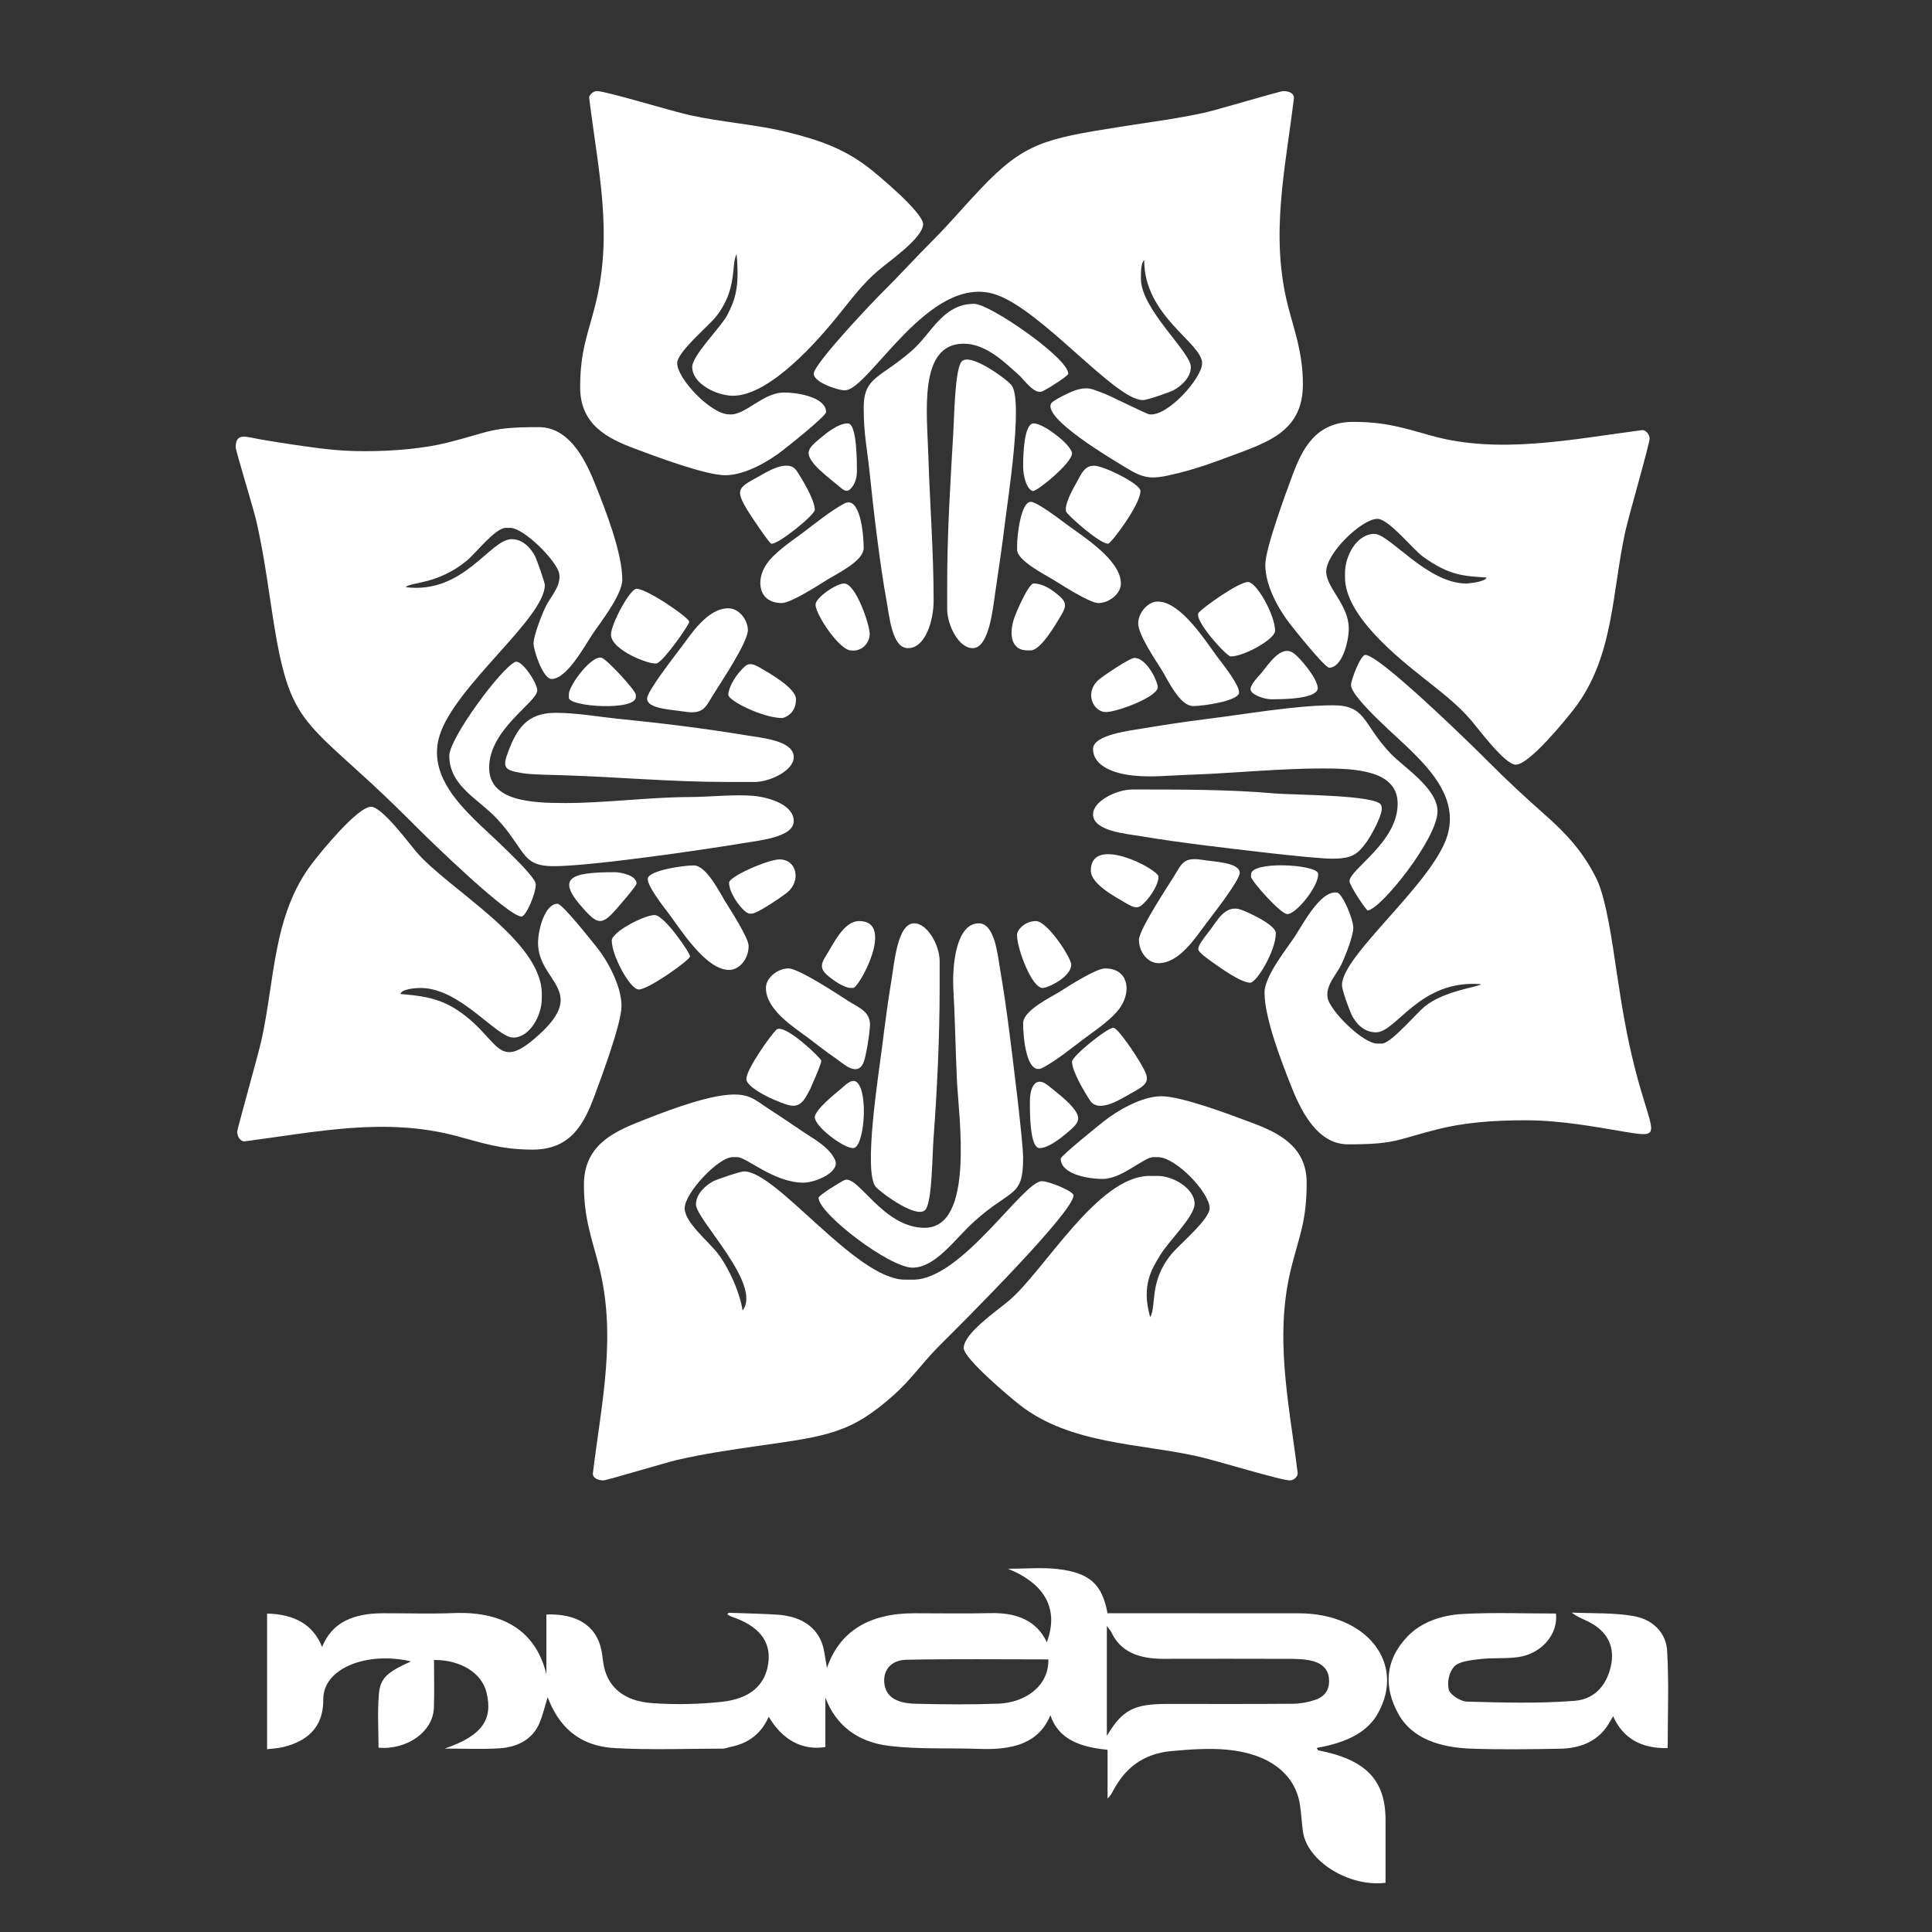 <?xml version="1.0" encoding="UTF-8"?> <!-- Generator: Adobe Illustrator 16.0.0, SVG Export Plug-In . SVG Version: 6.00 Build 0) --> <svg xmlns="http://www.w3.org/2000/svg" xmlns:xlink="http://www.w3.org/1999/xlink" id="_x31_" x="0px" y="0px" width="283.465px" height="283.465px" viewBox="0 0 283.465 283.465" xml:space="preserve"><rect x="0" y="0" width="283.465" height="283.465" fill="#333333" stroke="none"/> <g> <path fill-rule="evenodd" clip-rule="evenodd" fill="#FFFFFF" d="M123.852,57.264h0.11c3.529,0,12.311-17.185,22.032-14.082 c6.73,2.149,17.59,15.516,21.665,15.516c0.673,0.028,4.082-1.204,4.519-1.44c1.061-0.574,2.544-1.821,2.544-3.414 c0-2.2-7.323-8.465-7.323-12.931c0-0.863-0.018-2.367,0.481-2.732c0,8.249,8.497,12.112,8.497,15.112 c0,2.165-5.061,7.851-7.725,7.501c-0.539-0.071-5.726-2.744-6.975-3.176c-1.273-0.441-1.978-1.011-4.021-0.316 c-0.704,0.239-3.074,1.395-3.379,1.822c-1.545,2.164,9.185,8.425,10.741,9.383c3.016,1.857,3.93,1.894,8.026,0.87 c2.646-0.662,5.256-1.609,7.726-2.536c5.263-1.974,10.393-3.566,10.393-10.459c0-4.615-1.26-7.871-2.187-11.492 c-2.646-10.337-0.405-20.032,0.862-30.424c0.101-0.76-0.705-1.103-1.545-1.103c-0.503,0-9.64,2.745-11.517,3.159 c-4.103,0.905-8.286,1.425-12.57,2.105c-10.953,1.738-13.938,2.36-20.3,9.048c-2.443,2.569-4.503,5.053-7.062,7.611 c-2.458,2.458-4.762,5.005-7.226,7.447c-1.675,1.661-9.305,9.71-10.162,11.815C118.879,55.968,122.953,57.264,123.852,57.264z"></path> <path fill-rule="evenodd" clip-rule="evenodd" fill="#FFFFFF" d="M198.225,100.503c0,1.882,7.118,7.921,8.967,9.789 c2.627,2.655,6.84,6.942,5.146,12.371c-2.181,6.99-15.438,17.493-15.438,21.852c-0.022,0.772,1.163,3.889,1.43,4.418 c0.612,1.213,1.78,2.531,3.536,2.531c3.071,0,6.398-7.813,15.448-7.06c-0.293,0.4-5.413,0.923-8.299,3.286 c-1.208,0.99-4.945,5.428-6.267,5.428h-0.662c-2.116,0-6.964-4.814-7.298-6.725c-0.312-1.784,1.248-3.343,1.966-4.782 c0.519-1.043,1.801-4.198,1.801-5.479c0-1.339-1.659-5.185-2.428-5.185c-2.448-0.285-5.049,4.813-6.223,6.574 c-1.162,1.741-4.37,5.712-4.37,8.097c0,3.84,2.589,10.376,3.782,13.426c1.386,3.538,3.774,8.855,8.466,8.855 c7.063,0,7.054-0.685,13.22-2.229c3.889-0.975,8.111-1.301,12.822-1.301c5.262,0,10.272,0.979,14.818,1.732 c5.547,0.918,3.674,0.264,1.202-9.476c-1.178-4.645-1.886-8.929-2.647-14.009c-0.598-3.989-1.503-10.74-2.962-13.694 c-1.917-3.88-4.354-6.538-7.412-9.247c-3.075-2.725-5.704-5.144-8.598-8.062c-2.168-2.187-15.798-15.524-17.905-15.524 C199.625,96.091,198.225,99.739,198.225,100.503z"></path> <path fill-rule="evenodd" clip-rule="evenodd" fill="#FFFFFF" d="M85.672,173.856c0,4.876,1.157,7.846,2.164,11.734 c2.684,10.373,0.433,20.08-0.84,30.512c-0.099,0.748,0.738,1.104,1.545,1.104c0.436,0,9.142-2.615,10.793-2.999 c3.772-0.875,7.748-1.47,11.849-2.054c10.323-1.471,13.692-1.848,20.093-7.602c2.423-2.178,4.266-4.847,6.616-7.174 c3.341-3.309,19.615-19.553,19.615-21.978c0-0.654-3.645-2.096-4.635-2.096c-2.747,0-11.768,14.449-18.869,14.449h-1.214 c-7.216,0-18.788-15.884-23.614-15.884c-0.582,0-4.063,1.194-4.518,1.44c-1.061,0.571-2.544,1.824-2.544,3.413 c0,2.197,9.787,11.757,6.841,15.553c-0.387-2.569-1.926-6.105-3.585-8.297c-1.369-1.807-4.911-4.603-4.911-6.704 c0-2.223,4.925-7.501,7.062-7.501h0.662c1.342,0,5.382,3.751,9.71,3.751c1.726,0,5.49-1.563,4.61-3.386 c-0.887-1.836-2.864-2.878-4.521-3.983c-1.735-1.155-3.327-2.263-5.098-3.397c-2.062-1.321-2.879-2.441-6.218-2.112 c-3.919,0.386-9.745,2.686-13.081,4.022C89.594,166.268,85.672,168.303,85.672,173.856z"></path> <path fill-rule="evenodd" clip-rule="evenodd" fill="#FFFFFF" d="M53.562,66.198c-4.178,0-6.713-0.421-10.421-0.944 c-1.658-0.233-3.125-0.489-4.759-0.758c-2.294-0.378-3.799-1.13-3.799,1.151c0,0.483,2.626,9.03,3.021,10.769 c0.878,3.875,1.45,7.548,2.062,11.727c2.485,16.976,3.86,16.7,14.754,26.726c2.403,2.211,4.749,4.529,7.061,6.84 c1.878,1.878,13.108,12.769,15.035,12.769c0.631,0,2.096-3.296,2.096-4.743c0-1.332-7.669-8.148-8.967-9.457 c-2.62-2.643-6.832-6.966-5.145-12.372c2.273-7.286,15.437-17.208,15.437-22.073c0-0.381-1.219-3.817-1.42-4.206 c-0.604-1.169-1.798-2.522-3.436-2.522c-3.223,0-7.004,8.112-15.557,7.046c0.732-0.792,4.666-0.344,8.978-3.903 c1.285-1.065,4.174-4.798,5.696-4.798h0.662c2.009,0,6.865,4.877,7.188,6.725c0.312,1.785-1.248,3.344-1.965,4.783 c-0.504,1.013-1.801,4.242-1.801,5.479c0,0.971,1.38,5.184,2.648,5.184c2.241,0,4.862-4.863,5.958-6.508 c1.091-1.636,4.414-5.826,4.414-8.052c0-4.022-2.544-10.382-3.783-13.536c-1.395-3.549-3.75-8.856-8.465-8.856 c-7.182,0-6.973,0.657-13.396,2.273C62.23,65.804,57.787,66.198,53.562,66.198z"></path> <path fill-rule="evenodd" clip-rule="evenodd" fill="#FFFFFF" d="M86.445,14.355c1.301,10.667,3.561,19.846,0.885,30.446 c-1.083,4.291-2.209,6.677-2.209,12.021c0,5.438,3.916,7.464,7.915,8.965c2.809,1.054,10.403,3.94,13.382,3.94 c2.984,0,6.583-2.207,8.337-3.579c0.886-0.692,6.449-5.096,6.449-5.687c0-2.117-3.957-2.868-6.179-2.868 c-3.163,0-5.717,3.461-8.055,3.199c-2.672,0-7.614-5.249-7.614-7.501c0-1.633,4.522-5.388,5.618-6.738 c3.304-4.069,2.265-7.826,3.1-9.256c0.459,4.999-0.235,6.759-1.468,9.123c-1.129,1.874-5.042,5.779-5.042,7.423 c0,2.285,3.039,3.926,5.407,4.191c5.014,0.563,11.795-6.558,15.829-11.532c1.97-2.429,3.77-4.888,6.139-6.879 c1.616-1.359,6.501-4.759,6.501-6.738c0-1.7-6.749-7.352-8.211-8.448c-3.472-2.601-6.868-3.852-11.716-5.055 c-4.453-1.105-9.79-1.479-14.29-2.481c-2.975-0.663-12.298-3.54-13.673-3.54C87.058,13.362,86.393,13.961,86.445,14.355z"></path> <path fill-rule="evenodd" clip-rule="evenodd" fill="#FFFFFF" d="M155.632,169.995c0,2.26,3.908,2.979,6.179,2.979 c2.777,0,6.041-3.199,7.394-3.199h0.662c2.677,0,7.614,5.234,7.614,7.501c0,1.634-4.521,5.388-5.618,6.738 c-3.307,4.071-2.132,7.428-3.1,9.256c-1.405-4.766,0.372-7.306,1.468-9.122c1.29-2.14,5.043-5.658,5.043-7.534 c0-2.185-3.082-4.081-5.407-4.081h-1.214c-7.621,0-15.449,13.979-20.693,18.362c-1.834,1.532-6.562,4.764-6.562,6.897 c0,1.54,6.912,7.326,8.275,8.384c7.382,5.726,17.508,5.603,25.952,7.479c2.987,0.664,12.268,3.552,13.662,3.552 c0.508,0,1.176-0.56,1.104-1.104c-1.267-10.314-3.502-20.068-0.881-30.331c1.153-4.517,2.205-6.667,2.205-12.246 c0-5.251-4.032-7.29-7.915-8.745c-2.945-1.104-10.363-3.94-13.382-3.94c-2.979,0-6.587,2.21-8.337,3.579 C161.332,165.005,155.632,169.596,155.632,169.995z"></path> <path fill-rule="evenodd" clip-rule="evenodd" fill="#FFFFFF" d="M34.803,166.024c0,0.836,0.531,1.476,1.104,1.434 c10.53-1.367,20.529-3.574,31.029-0.793c3.75,0.993,6.528,2.007,11.233,2.007c5.583,0,7.555-3.82,9.068-7.923 c0.883-2.396,3.953-10.537,3.953-13.146c0-3.032-2.174-6.815-3.58-8.555c-0.768-0.95-5.098-6.446-5.799-6.446 c-1.895,0-2.869,3.87-2.869,5.735c0,5.918,7.939,7.014-0.75,14.251c-5.503,4.585-5.071-0.657-11.504-4.648 c-2.726-1.691-5.564-1.88-7.939-2.103c0.198-0.738,2.2-0.882,2.979-0.882c5.799,0,11.115,7.28,13.573,7.28 c2.392,0,4.193-3.179,4.193-5.736v-0.662c0-7.919-13.758-15.365-18.469-20.916c-1.077-1.27-4.97-6.549-6.579-6.549 c-1.991,0-7.345,6.611-8.57,8.198c-5.867,7.597-5.525,17.143-7.53,26.116C37.908,154.643,34.803,165.688,34.803,166.024z"></path> <path fill-rule="evenodd" clip-rule="evenodd" fill="#FFFFFF" d="M185.646,82.854c0,3.245,2.102,6.7,3.546,8.589 c0.667,0.871,5.19,6.522,5.833,6.522c1.887,0,2.869-3.839,2.869-5.735c0-3.517-3.31-5.963-3.31-8.383 c0-2.704,5.238-7.722,7.503-7.722c1.675,0,5.204,4.471,6.697,5.55c3.77,2.723,5.896,2.852,9.303,3.054 c0,0.589-2.514,0.882-2.979,0.882c-5.694,0-11.246-7.28-13.462-7.28c-2.514,0-4.304,3.118-4.304,5.736v0.662 c0,5.692,8.012,11.944,11.513,14.744c2.492,1.992,4.878,3.76,6.956,6.173c1.086,1.261,4.981,6.549,6.58,6.549 c1.988,0,7.346-6.612,8.57-8.199c5.868-7.599,5.524-17.139,7.529-26.116c0.541-2.419,3.542-12.725,3.542-13.557 c0-0.502-0.516-1.256-1.104-1.213c-10.066,1.29-20.889,3.605-30.848,0.833c-3.94-1.097-6.72-2.046-11.525-2.046 c-5.476,0-7.471,3.89-8.957,7.922C188.758,72.101,185.646,80.438,185.646,82.854z"></path> <path fill-rule="evenodd" clip-rule="evenodd" fill="#FFFFFF" d="M65.92,110.872c0,4.422,4.195,6.293,6.925,9.182 c1.417,1.501,2.183,2.655,3.359,4.364c1.238,1.798,2.076,2.669,5.055,2.669c5.298,0,21.364-2.314,27.745-3.371 c2.553-0.423,7.455-0.899,7.455-3.247c0-2.342-3.466-3.462-5.897-3.702c-2.917-0.241-6.429,0.165-9.329,0.174 c-6.065,0.018-12.29,0.881-18.319,0.881c-4.999,0-11.145-0.291-11.145-5.185c0-5.671,7.062-9.598,7.062-11.361 c0-1.051-2.3-4.572-3.245-4.153C73.47,98.061,65.92,108.363,65.92,110.872z"></path> <path fill-rule="evenodd" clip-rule="evenodd" fill="#FFFFFF" d="M160.376,109.879c0,2.612,3.271,3.654,5.908,3.911 c2.932,0.287,4.735-0.006,9.32-0.161s12.331-0.882,18.428-0.882c4.975,0,11.034,0.309,11.034,5.185 c0,5.675-7.063,9.601-7.063,11.361c0,0.62,2.229,3.937,2.648,4.302c1.92-0.159,10.263-10.544,10.263-14.561 c0-3.384-4.994-6.478-6.925-8.521c-4.11-4.346-3.497-7.032-8.413-7.032c-5.523,0-13.213,1.359-18.71,2.035 c-3.146,0.386-6.013,0.835-9.036,1.336C165.76,107.196,160.376,107.816,160.376,109.879z"></path> <path fill-rule="evenodd" clip-rule="evenodd" fill="#FFFFFF" d="M126.721,59.801c0,3.99,0.537,6.152,0.912,9.898 c0.482,4.816,1.529,13.536,2.389,18.128c0.477,2.547,0.81,7.271,3.209,7.271c2.556,0,3.752-4.089,3.752-6.949 c0-7.302-0.561-14.25-0.775-21.286c-0.194-6.368-1.474-16.438,5.188-16.438c3.336,0,6.17,2.898,8.036,4.542 c0.788,0.694,2.287,2.931,3.478,2.463c0.54-0.211,3.825-2.259,3.825-2.594c0-2.331-11.536-10.258-13.794-10.258 c-4.615,0-6.227,4.313-9.138,6.859C129.161,55.499,126.721,55.276,126.721,59.801z"></path> <path fill-rule="evenodd" clip-rule="evenodd" fill="#FFFFFF" d="M135.659,180.144c-6.111,0-9.746-7.786-11.734-7.006 c-0.54,0.211-3.825,2.259-3.825,2.594c0,2.322,10.388,10.258,13.793,10.258c3.405,0,6.192-4.217,9.079-6.808 c5.476-4.911,7.142-3.419,7.142-9.297c0-2.422-1.6-15.218-2.01-18.396c-0.378-2.922-0.802-5.989-1.301-8.849 c-0.41-2.36-0.789-7.17-3.2-7.17c-3.267,0-3.944,5.982-3.713,9.889c0.231,3.907,0.285,8.058,0.514,13.164 C140.634,163.63,143.067,180.144,135.659,180.144z"></path> <path fill-rule="evenodd" clip-rule="evenodd" fill="#FFFFFF" d="M160.376,119.476c0,2.478,4.844,2.846,7.14,3.231 c2.902,0.488,5.98,0.917,9.069,1.304c3.62,0.452,15.949,1.973,18.881,1.973c3.066,0,3.782-0.724,5.093-2.52 c0.455-0.624,2.674-4.377,2.08-5.313c-0.411-1.541-13.021-1.506-15.587-1.736c-6.705-0.601-14.083-0.579-20.938-0.579 C163.89,115.836,160.376,117.507,160.376,119.476z"></path> <path fill-rule="evenodd" clip-rule="evenodd" fill="#FFFFFF" d="M137.866,144.956v-3.971c0-2.177-1.731-5.516-3.751-5.516 c-2.436,0-2.91,5.884-3.294,8.179c-0.558,3.329-1.001,6.756-1.426,10.156c-0.459,3.671-2.781,18.236-0.883,20.357 c0.744,0.831,6.276,4.967,7.352,3.216c0.906-1.477,0.906-7.662,1.1-10.271C137.488,160.054,137.866,152.241,137.866,144.956z"></path> <path fill-rule="evenodd" clip-rule="evenodd" fill="#FFFFFF" d="M138.97,85.722v3.64c0,2.311,1.65,5.736,3.752,5.736 c2.402,0,2.965-5.861,3.303-8.169c0.486-3.321,0.996-6.694,1.404-10.068c0.442-3.658,2.76-18.252,0.947-20.396 c-0.726-0.857-6.244-4.959-7.352-3.332c-0.929,1.363-1.017,8.023-1.16,10.431C139.436,70.776,138.97,78.293,138.97,85.722z"></path> <path fill-rule="evenodd" clip-rule="evenodd" fill="#FFFFFF" d="M106.749,114.732h3.973c2.225,0,5.738-1.671,5.738-3.64 c0-2.48-4.838-2.845-7.14-3.231c-5.647-0.95-12.551-1.799-18.369-2.375c-3.131-0.31-6.241-0.901-9.471-0.901 c-4.237,0-5.683,2.491-6.876,5.591c-0.966,2.511-0.578,2.822,1.997,3.256c1.394,0.235,4.376,0.262,5.979,0.312 C90.501,113.989,98.458,114.732,106.749,114.732z"></path> <path fill-rule="evenodd" clip-rule="evenodd" fill="#FFFFFF" d="M150.114,150.141c0,2.113,0.511,7.789,2.873,6.521 c2.099-1.127,4.095-2.783,5.97-4.188c1.731-1.298,4.207-2.924,5.393-4.648c1.706-2.481,1.17-5.736-2.208-5.736 c-1.358,0-5.502,2.689-6.639,3.401C154.108,146.361,150.114,148.245,150.114,150.141z"></path> <path fill-rule="evenodd" clip-rule="evenodd" fill="#FFFFFF" d="M114.694,88.48c1.358,0,5.501-2.689,6.639-3.401 c1.392-0.871,5.388-2.761,5.388-4.651c0-2.063-0.511-7.826-2.884-6.532c-2.08,1.135-4.094,2.803-5.959,4.2 c-1.731,1.297-4.207,2.923-5.392,4.648C110.776,85.231,111.357,88.48,114.694,88.48z"></path> <path fill-rule="evenodd" clip-rule="evenodd" fill="#FFFFFF" d="M166.997,91.458c0,1.658,2.493,5.309,3.438,6.821 c0.88,1.407,2.647,5.313,4.617,5.313c1.555,0,6.243-0.715,6.706-1.797c0.402-0.938-2.451-4.481-3.05-5.278 c-1.719-2.292-5.421-8.257-8.843-8.257C168.398,88.259,166.997,89.938,166.997,91.458z"></path> <path fill-rule="evenodd" clip-rule="evenodd" fill="#FFFFFF" d="M106.969,142.309c1.493,0,2.869-1.564,2.869-3.529 c0-1.178-2.779-5.448-3.428-6.501c-0.832-1.349-2.762-5.302-4.627-5.302c-1.573,0-6.237,0.699-6.706,1.796 c-0.396,0.925,2.451,4.485,3.049,5.279C99.847,136.341,103.549,142.309,106.969,142.309z"></path> <path fill-rule="evenodd" clip-rule="evenodd" fill="#FFFFFF" d="M112.376,144.956c0,3.236,4.198,5.82,6.228,7.343 c1.297,0.975,2.521,1.965,3.858,2.871c1.207,0.818,3.143,2.795,4.149,0.928c0.43-0.798,0.981-4.378,1.034-5.669 c0.083-2.027-1.79-2.663-3.174-3.555c-1.379-0.889-7.278-4.786-8.785-4.786C114.127,142.088,112.376,143.425,112.376,144.956z"></path> <path fill-rule="evenodd" clip-rule="evenodd" fill="#FFFFFF" d="M149.231,80.097v0.552c0,1.615,4.105,3.66,5.373,4.446 c1.095,0.68,5.284,3.386,6.544,3.386c1.56,0,3.311-1.336,3.311-2.868c0-3.514-5.758-7.015-8.103-8.777 c-0.805-0.605-4.256-3.242-5.142-3.208C149.803,73.68,149.231,78.42,149.231,80.097z"></path> <path fill-rule="evenodd" clip-rule="evenodd" fill="#FFFFFF" d="M94.941,102.489c0,1.53,3.647,1.623,5.376,1.907 c2.906,0.478,3.184-0.618,4.327-2.466c1.074-1.736,5.083-7.677,5.083-9.479c0-1.445-1.237-3.199-2.869-3.199 c-3.059,0-5.461,3.788-6.889,5.688C99.158,96.021,94.941,101.41,94.941,102.489z"></path> <path fill-rule="evenodd" clip-rule="evenodd" fill="#FFFFFF" d="M167.107,137.896c0,1.752,1.269,3.42,2.869,3.42 c3.059,0,5.461-3.789,6.889-5.688c0.823-1.096,5.028-6.441,5.028-7.548c0-1.549-3.738-1.638-5.28-1.892 c-3.001-0.495-3.15,0.434-4.369,2.393C171.347,130.024,167.107,136.429,167.107,137.896z"></path> <path fill-rule="evenodd" clip-rule="evenodd" fill="#FFFFFF" d="M183.438,144.184c0.9,0,3.752-4.624,3.752-7.279 c0-1.197-3.964-3.019-5.075-3.422c-2.381-0.863-3.563,1.692-4.696,3.14c-1.084,1.385-1.535,2.005-1.605,2.583 c-0.061,0.389,0.717,1.002,2.111,1.998C178.902,141.9,182.054,144.184,183.438,144.184z"></path> <path fill-rule="evenodd" clip-rule="evenodd" fill="#FFFFFF" d="M157.287,155.766c0,1.467,1.977,4.699,2.661,5.723 c1.287,1.926,4.668-0.346,5.904-1.021c2.896-1.578,3.027-1.916,1.276-4.834c-0.471-0.784-3.088-4.832-3.773-4.832 C162.407,150.802,157.287,154.978,157.287,155.766z"></path> <path fill-rule="evenodd" clip-rule="evenodd" fill="#FFFFFF" d="M89.755,138.007c0,2.137,2.647,7.17,3.972,7.17 c1.468,0,7.661-4.452,7.504-4.854c0.174-0.269-3.733-6.066-5.187-6.066C94.497,134.257,89.755,136.742,89.755,138.007z"></path> <path fill-rule="evenodd" clip-rule="evenodd" fill="#FFFFFF" d="M156.404,75.023c0.103,0.479,5.061,4.868,6.179,4.743 c0.367,0.064,4.745-5.703,4.745-7.722c0-1.05-5.173-3.582-6.667-3.708c-1.553-0.132-2.08,1.358-2.684,2.414 C157.44,71.689,156.173,73.941,156.404,75.023z"></path> <path fill-rule="evenodd" clip-rule="evenodd" fill="#FFFFFF" d="M109.507,158.303c0,1.525,5.516,3.832,6.667,3.93 c1.552,0.132,2.08-1.358,2.683-2.414c0.665-1.499,1.691-3.845,1.64-4.198c0.112-0.218-5.477-5.64-6.603-4.528 C113.009,151.966,109.507,156.887,109.507,158.303z"></path> <path fill-rule="evenodd" clip-rule="evenodd" fill="#FFFFFF" d="M180.569,96.312c2.004,0,6.511-2.558,6.511-3.75 c0-2.334-2.717-7.169-3.973-7.169c-1.344,0-6.457,3.613-7.225,4.489C175.013,90.876,179.958,96.311,180.569,96.312z"></path> <path fill-rule="evenodd" clip-rule="evenodd" fill="#FFFFFF" d="M89.645,93.113c0,2.288,5.817,4.523,6.741,4.208 c1.016-0.346,4.733-5.638,4.735-6.083c0.142-0.489-6.146-4.853-7.724-4.853C92.418,86.384,89.645,91.589,89.645,93.113z"></path> <path fill-rule="evenodd" clip-rule="evenodd" fill="#FFFFFF" d="M113.148,79.766c0.833,0.281,6.4-4.189,6.4-4.964 c0-1.482-1.97-4.697-2.663-5.722c-1.3-1.922-4.616,0.323-5.832,0.98c-2.734,1.478-3.186,1.825-1.431,4.735 C110.056,75.513,112.693,79.478,113.148,79.766z"></path> <path fill-rule="evenodd" clip-rule="evenodd" fill="#FFFFFF" d="M160.045,127.749c0,1.97,3.704,3.906,5.164,4.766 c1.659,0.976,1.981,0.758,3.136-0.552c0.558-0.633,1.632-2.229,1.632-3.332C169.977,127.545,160.045,122.328,160.045,127.749z"></path> <path fill-rule="evenodd" clip-rule="evenodd" fill="#FFFFFF" d="M150.776,95.429h0.441c1.495,0,3.732-3.922,4.466-5.132 c0.885-1.462,0.754-2.034-0.479-3.045c-0.929-0.762-2.182-1.64-3.546-1.64c-0.741,0-2.51,4.098-2.829,5.004 C148.111,92.659,148.097,95.429,150.776,95.429z"></path> <path fill-rule="evenodd" clip-rule="evenodd" fill="#FFFFFF" d="M124.845,144.956c0.057,0.006,0.225,0.005,0.331,0 c0.868,0,6.239-9.817,0.883-9.817c-2.302,0-3.813,3.445-4.901,5.139c-0.917,1.426-0.69,2.079,0.483,3.028 C122.253,143.8,123.804,144.939,124.845,144.956z"></path> <path fill-rule="evenodd" clip-rule="evenodd" fill="#FFFFFF" d="M106.859,101.937c0,0.885,5.1,3.419,7.945,3.419 c1.317-0.375,1.986-1.428,1.986-2.757c0-1.637-3.926-3.845-5.222-4.597c-1.643-0.954-1.966-0.658-3.077,0.603 C107.946,99.223,106.859,100.864,106.859,101.937z"></path> <path fill-rule="evenodd" clip-rule="evenodd" fill="#FFFFFF" d="M149.231,137.345c0,1.739,2.105,7.611,3.752,7.611 c0.806,0,4.193-1.649,4.193-3.42c0-0.996-3.501-6.397-5.187-6.397C150.324,135.139,149.044,136.562,149.231,137.345z"></path> <path fill-rule="evenodd" clip-rule="evenodd" fill="#FFFFFF" d="M119.659,88.701c0,1.507,3.551,6.729,5.186,6.729 c1.654,0.225,2.759-1.15,2.759-2.427c0-1.335-2.04-7.391-3.752-7.391C122.686,85.612,119.659,87.69,119.659,88.701z"></path> <path fill-rule="evenodd" clip-rule="evenodd" fill="#FFFFFF" d="M106.969,129.514c0,1.68,2.148,4.463,2.997,4.534 c0.158,0.012,0.276,0.003,0.424-0.012c0.872-0.085,4.555-2.62,5.15-3.124c2.026-1.718,1.365-4.818-1.178-4.818 C112.737,126.094,106.969,128.583,106.969,129.514z"></path> <path fill-rule="evenodd" clip-rule="evenodd" fill="#FFFFFF" d="M162.252,104.474c1.665,0,7.614-2.239,7.614-3.64 c0-0.861-1.619-4.302-3.421-4.302c-0.701,0-4.628,2.668-5.21,3.175C159.006,101.649,160.43,104.474,162.252,104.474z"></path> <path fill-rule="evenodd" clip-rule="evenodd" fill="#FFFFFF" d="M93.397,129.624c0-1.191-2.324-1.655-3.2-1.655 c-6.729,0-8.756,0.878-4.331,5.653c1.736,1.872,2.429,2.104,4.248,0.111C90.552,133.254,93.397,130.008,93.397,129.624z"></path> <path fill-rule="evenodd" clip-rule="evenodd" fill="#FFFFFF" d="M186.528,102.599c1.881,0,6.949-0.055,6.812-1.725 c-0.115-1.395-2.546-4.325-3.564-5.054c-1.82-1.305-3.718,1.738-4.691,2.908c-0.398,0.479-1.82,1.845-1.571,2.563 C183.764,102.017,185.574,102.599,186.528,102.599z"></path> <path fill-rule="evenodd" clip-rule="evenodd" fill="#FFFFFF" d="M125.728,69.177c0-1.168,0.026-7.06-1.324-7.06 c-1.471,0-3.255,1.51-4.146,2.254c-1.724,1.441-2.228,2.055-0.723,3.826c0.816,0.96,2.361,2.167,3.396,3.003 c0.592,0.478,1.214,1.27,1.944,0.443C125.292,71.173,125.728,70.344,125.728,69.177z"></path> <path fill-rule="evenodd" clip-rule="evenodd" fill="#FFFFFF" d="M119.549,163.929c0,1.325,4.13,4.522,5.627,4.522 c1.61,0,2.281-8.046,0.577-9.638c-0.761-0.71-1.811,0.484-2.403,0.973C122.539,160.454,119.549,162.858,119.549,163.929z"></path> <path fill-rule="evenodd" clip-rule="evenodd" fill="#FFFFFF" d="M151.107,161.612c0,1.625-0.032,6.839,1.435,6.839 c1.327,0,3.292-1.625,4.095-2.305c1.675-1.414,2.168-2.034,0.612-3.835c-0.894-1.034-2.378-2.159-3.468-3.042 C151.943,157.779,151.107,159.5,151.107,161.612z"></path> <path fill-rule="evenodd" clip-rule="evenodd" fill="#FFFFFF" d="M150.114,68.404c0,1.51,0.551,3.459,1.435,3.64 c0.551,0.113,5.738-4.11,5.738-5.515c0-1.178-4.127-4.412-5.628-4.412C150.246,62.117,150.114,66.71,150.114,68.404z"></path> <path fill-rule="evenodd" clip-rule="evenodd" fill="#FFFFFF" d="M183.549,128.3v0.331c0,0.582,4.313,5.443,5.309,5.485 c1.336,0.057,4.889-4.421,4.513-6.037C192.776,126.789,183.549,126.312,183.549,128.3z"></path> <path fill-rule="evenodd" clip-rule="evenodd" fill="#FFFFFF" d="M83.466,101.827v0.552c0,1.32,9.82,1.966,9.82-0.11l0-0.331 c0-0.622-4.168-5.115-4.977-5.414C86.857,95.985,83.466,100.589,83.466,101.827z"></path> </g> <g> <path fill="#FFFFFF" d="M106.849,236.625c2.393,0.089,4.791,0.129,7.177,0.278c3.918,0.249,6.358,2.202,6.896,5.413 c0.12,0.713,0.243,1.425,0.408,2.403c1.849-5.369,6.185-8.015,12.777-8.021c3.74,0,7.484,0.069,11.225-0.019 c3.988-0.091,6.801,1.176,8.258,4.268c1.773-4.761-0.137-8.513-5.689-10.777c2.637,0,5.027-0.226,7.33,0.047 c4.686,0.554,6.49,2.26,7.266,6.481c0.705,0,1.453,0,2.201,0c8.613,0.003,17.227,0,25.838,0.007 c9.988,0.003,15.768,7.315,11.623,14.703c-1.531,2.73-4.402,4.053-7.789,4.819c-0.377,0.086-0.768,0.153-1.18,0.233 c0.115,0.185,0.148,0.334,0.223,0.351c6.994,1.362,9.873,4.343,9.875,10.234c0,3.078,0,6.157,0,9.204 c-5.424,0.646-11.498-3.192-12.121-7.514c-0.193-1.36-0.234-2.737-0.467-4.098c-0.738-4.386-4.508-7.334-10.611-7.916 c-2.689-0.258-5.486-0.044-8.201,0.198c-4.307,0.382-6.855,2.654-8.512,5.714c-0.223,0.412-0.41,0.837-0.873,1.245v-7.145 c-4-0.391-7.211-1.521-8.387-5.075c-1.734,4.217-5.66,5.113-10.383,4.942c-4.428-0.158-8.921,0.089-13.273-0.44 c-4.769-0.581-7.867-3.113-9.36-7.088v3.526v3.728c-3.335,0.553-6.313-1.025-8.313-4.45c-1.022,2.337-2.803,3.89-5.679,4.452 c-0.341,0.069-0.675,0.231-1.008,0.231c-5.294,0.007-10.607,0.216-15.877-0.077c-5.479-0.303-8.313-3.365-9.87-7.47 c-0.421,1.35-0.705,2.645-1.235,3.87c-0.957,2.209-3.034,3.458-5.855,3.635c-2.566,0.162-5.161,0.035-8.022,0.035 c5.448-1.854,7.143-4.225,6.127-8.277c-0.701-2.804-3.757-4.741-7.691-4.727c0,2.327,0.061,4.66-0.014,6.991 c-0.113,3.517-3.882,6.233-8.127,5.885c0-2.607-0.171-5.235,0.052-7.839c0.202-2.407,1.239-3.257,4.715-4.823 c-6.333-1.49-12.89,0.923-12.87,5.561c0.017,3.462-1.612,5.972-5.901,7.014c-0.714,0.174-1.479,0.203-2.344,0.313v-19.907 c4.047,0.109,6.74,1.598,8.074,4.905c1.475-3.71,4.718-4.937,8.918-4.949c3.46-0.012,6.926,0.11,10.377-0.026 c8.085-0.317,12.221,3.296,13.607,8.959v-8.751c4.468-0.158,7.262,1.636,8.035,5.057c0.153,0.673,0.213,1.359,0.315,2.043 c0.521,3.425,2.885,5.6,7.167,5.904c3.343,0.24,6.785,0.169,10.116-0.18c4.294-0.446,6.481-2.466,6.928-5.693 c0.438-3.154-1.345-5.435-5.292-6.782c-0.246-0.082-0.457-0.226-0.685-0.338C106.78,236.804,106.814,236.714,106.849,236.625 M162.398,254.691c2.299-3.846,3.979-4.688,8.895-4.691c6.141,0,12.279,0.028,18.418-0.023c1.088-0.011,2.236-0.225,3.246-0.567 c1.738-0.589,2.182-1.863,2.016-3.271c-0.154-1.347-1.16-2.202-2.738-2.521c-0.945-0.188-1.953-0.226-2.938-0.229 c-6.207-0.02-12.418-0.017-18.629-0.005c-3.576,0.007-6.299-1.043-7.615-3.914c-0.105-0.229-0.309-0.432-0.654-0.896V254.691z M153.818,243.468c-7.021,0-13.921-0.084-20.815,0.051c-2.263,0.043-3.417,1.515-3.265,3.347c0.162,1.914,1.577,3.026,4.459,3.104 c4.09,0.11,8.193,0.141,12.281-0.006C150.283,249.829,153.898,247.497,153.818,243.468"></path> <path fill="#FFFFFF" d="M244.686,256.475c-3.896,0.111-6.6-1.471-8.006-4.672c-0.266,0.45-0.461,0.787-0.662,1.127 c-1.443,2.394-3.904,3.58-7.098,3.644c-4.371,0.082-8.752,0.146-13.117-0.014c-4.602-0.167-8.682-1.507-10.66-5.138 c-2.121-3.89-1.973-7.824,1.367-11.319c2-2.092,4.975-3.133,8.098-3.3c4.551-0.244,9.137-0.063,13.691-0.063 c0.338,3.043-2.129,5.92-5.592,6.4c-1.787,0.249-3.666,0.063-5.469,0.275c-1.346,0.156-3.104,0.33-3.822,1.054 c-0.826,0.831-1.111,2.341-0.848,3.435c0.178,0.724,1.695,1.731,2.65,1.758c5.26,0.143,10.557,0.292,15.779-0.11 c3.293-0.254,4.842-2.704,5.367-5.159c0.543-2.551-0.287-4.905-3.219-6.418c-0.814-0.417-1.719-0.72-2.539-1.377 c3.043,0.146,6.166-0.004,9.107,0.518c3.029,0.539,4.75,2.67,4.891,5.063C244.881,246.903,244.686,251.645,244.686,256.475"></path> </g> </svg> 